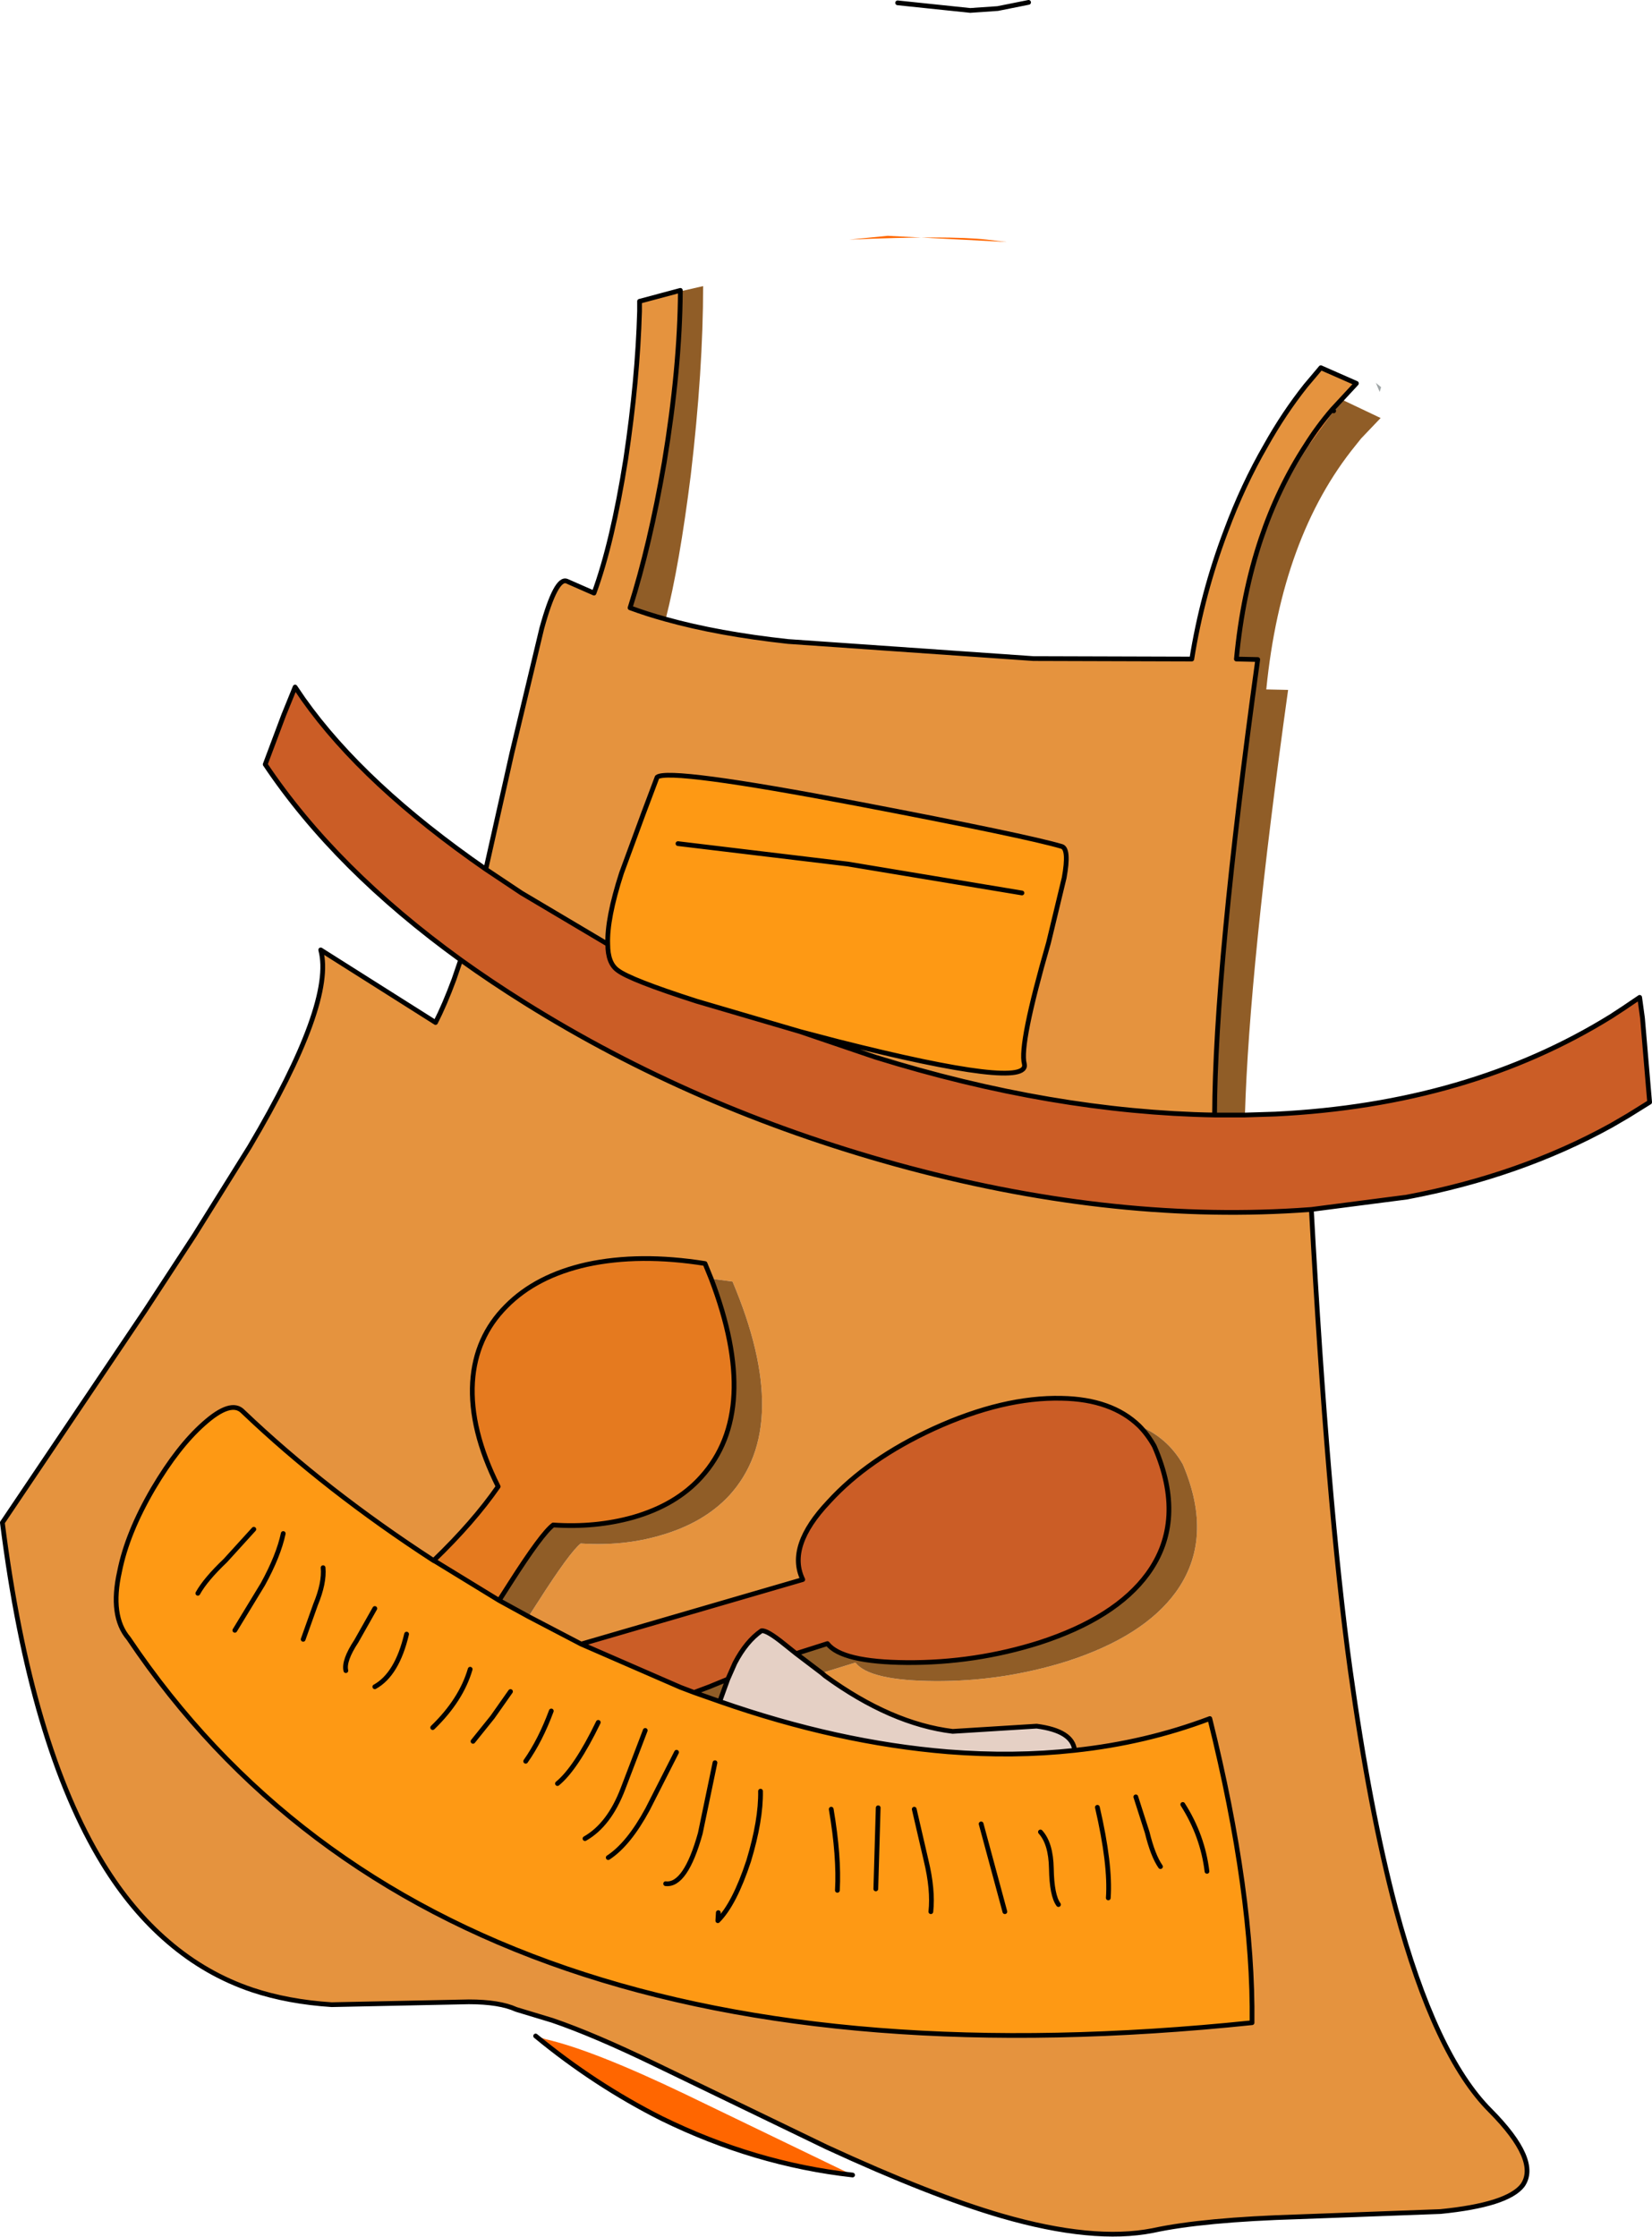 <?xml version="1.0" encoding="UTF-8" standalone="no"?>
<svg xmlns:xlink="http://www.w3.org/1999/xlink" height="235.7px" width="174.1px" xmlns="http://www.w3.org/2000/svg">
  <g transform="matrix(1.0, 0.0, 0.0, 1.0, 88.45, 107.2)">
    <path d="M42.75 10.3 L45.95 10.2 Q66.35 9.2 81.35 -0.1 L82.65 -0.95 84.35 -2.1 84.65 0.1 85.4 8.95 83.15 10.35 81.35 11.4 Q71.75 16.7 59.8 18.95 L49.75 20.25 48.3 20.35 Q28.15 21.6 6.0 15.5 -15.35 9.6 -33.1 -1.5 -36.7 -3.75 -39.9 -6.05 -53.1 -15.6 -60.5 -26.65 L-58.55 -31.85 -57.35 -34.8 -56.5 -33.55 Q-50.1 -24.5 -37.25 -15.6 L-33.5 -13.1 -24.4 -7.7 Q-24.4 -5.7 -23.35 -4.95 -22.05 -3.95 -15.05 -1.7 L-4.15 1.5 3.8 4.2 Q22.5 10.0 39.55 10.3 L42.75 10.3 M31.6 43.05 Q32.5 43.95 33.2 45.2 36.6 53.0 32.5 58.65 29.1 63.3 21.1 65.9 14.3 68.05 7.1 68.0 0.25 67.95 -1.25 66.0 L-4.55 67.05 -5.8 66.05 Q-7.65 64.55 -8.2 64.65 -9.8 65.75 -11.0 68.05 L-11.75 69.75 -13.7 70.55 -15.3 71.15 -16.75 70.6 -27.2 66.05 -3.85 59.25 Q-5.55 55.75 -1.1 51.05 3.0 46.55 9.95 43.35 17.3 40.0 23.45 40.15 28.7 40.25 31.6 43.05" fill="#cb5d26" fill-rule="evenodd" stroke="none"/>
    <path d="M56.55 -66.85 L57.1 -66.4 56.95 -65.9 56.55 -66.85" fill="#9fa5a6" fill-rule="evenodd" stroke="none"/>
    <path d="M51.95 -64.05 L52.1 -63.9 49.45 -60.25 Q46.55 -55.85 44.45 -50.45 46.25 -55.8 49.15 -60.25 50.4 -62.25 51.95 -64.05 M1.05 -81.95 L5.1 -82.35 17.65 -81.7 15.55 -81.95 Q11.55 -82.4 1.05 -81.95 M1.4 122.0 Q-8.9 120.85 -18.7 116.05 -25.75 112.5 -32.0 107.35 L-30.9 107.7 Q-25.9 108.85 -16.2 113.5 L1.4 122.0" fill="#ff6600" fill-rule="evenodd" stroke="none"/>
    <path d="M49.75 20.25 Q51.45 51.45 53.85 68.8 55.9 83.55 58.65 93.95 62.8 109.4 68.6 115.2 73.85 120.5 72.0 123.1 70.4 125.15 63.35 125.85 L48.45 126.4 Q38.35 126.7 33.05 127.85 26.75 129.1 17.1 126.3 9.7 124.15 -1.35 119.05 L-19.35 110.35 Q-25.85 107.2 -30.25 105.7 L-34.05 104.55 Q-35.8 103.75 -39.05 103.75 L-53.5 104.05 Q-58.1 103.75 -61.85 102.5 -66.75 100.85 -70.75 97.4 -74.6 94.1 -77.6 89.2 -85.25 76.7 -88.2 53.25 L-73.15 30.9 -67.95 22.95 -62.15 13.65 Q-53.15 -1.55 -54.65 -7.1 L-42.55 0.55 Q-41.6 -1.3 -40.6 -4.0 L-39.9 -6.05 Q-36.7 -3.75 -33.1 -1.5 -15.35 9.6 6.0 15.5 28.15 21.6 48.3 20.35 L49.75 20.25 M-37.25 -15.6 L-34.5 -27.85 -31.35 -41.0 Q-29.85 -46.45 -28.7 -45.95 L-25.85 -44.7 Q-23.9 -50.0 -22.5 -58.85 -21.25 -67.2 -21.05 -74.4 L-21.05 -75.45 -16.75 -76.6 -16.75 -76.5 Q-16.8 -68.4 -18.45 -58.45 -19.95 -49.75 -22.05 -43.15 -20.3 -42.5 -18.3 -41.95 -12.75 -40.4 -5.4 -39.6 L20.45 -37.8 37.15 -37.75 Q38.25 -44.65 40.75 -51.25 42.55 -56.1 44.95 -60.25 46.85 -63.65 49.15 -66.55 L50.5 -68.15 50.75 -68.45 54.5 -66.8 51.95 -64.05 Q50.4 -62.25 49.15 -60.25 46.25 -55.8 44.45 -50.45 42.5 -44.65 41.85 -37.75 L44.1 -37.7 Q39.6 -5.1 39.55 10.3 22.5 10.0 3.8 4.2 L-4.15 1.5 -0.15 2.55 Q20.2 7.7 19.5 4.9 18.95 2.9 22.05 -7.85 L23.7 -14.7 Q24.25 -17.75 23.45 -18.0 19.75 -19.1 1.95 -22.5 -18.0 -26.3 -19.2 -25.3 L-20.65 -21.45 -22.95 -15.2 Q-24.5 -10.4 -24.4 -7.7 L-33.5 -13.1 -37.25 -15.6 M-1.85 69.1 L1.7 68.0 Q3.15 69.9 10.05 69.95 17.2 70.0 24.05 67.85 32.05 65.25 35.45 60.6 39.55 54.95 36.2 47.1 34.6 44.3 31.6 43.05 28.7 40.25 23.45 40.15 17.3 40.0 9.95 43.35 3.0 46.55 -1.1 51.05 -5.55 55.75 -3.85 59.25 L-27.2 66.05 -32.75 63.15 -31.75 61.6 Q-28.4 56.35 -27.25 55.45 -22.75 55.75 -18.85 54.6 -14.3 53.3 -11.6 50.4 -4.85 43.0 -11.25 27.85 L-13.5 27.55 -14.15 25.95 Q-21.05 24.85 -26.6 26.05 -31.95 27.25 -35.1 30.45 -38.35 33.7 -38.65 38.45 -38.95 43.45 -35.95 49.45 -38.55 53.2 -42.75 57.25 -54.15 49.85 -62.85 41.55 -64.1 40.25 -67.0 42.85 -69.7 45.25 -72.3 49.65 -75.05 54.35 -75.85 58.4 -76.9 63.1 -74.9 65.45 -41.75 114.8 43.5 105.95 43.65 92.4 39.05 73.9 32.3 76.45 24.8 77.25 24.6 75.2 20.8 74.7 L11.95 75.25 Q5.45 74.45 -1.5 69.4 L-1.85 69.1" fill="#e5933e" fill-rule="evenodd" stroke="none"/>
    <path d="M52.1 -63.9 L53.05 -65.05 57.05 -63.15 55.0 -61.0 54.4 -60.25 Q46.6 -50.65 45.0 -34.55 L47.3 -34.5 Q43.2 -5.1 42.75 10.3 L39.55 10.3 Q39.6 -5.1 44.1 -37.7 L41.85 -37.75 Q42.5 -44.65 44.45 -50.45 46.55 -55.85 49.45 -60.25 L52.1 -63.9 M-16.75 -76.5 L-14.35 -77.05 Q-14.35 -68.2 -15.65 -57.15 -16.85 -47.6 -18.3 -41.95 -20.3 -42.5 -22.05 -43.15 -19.95 -49.75 -18.45 -58.45 -16.8 -68.4 -16.75 -76.5 M-4.55 67.05 L-1.25 66.0 Q0.25 67.95 7.1 68.0 14.3 68.05 21.1 65.9 29.1 63.3 32.5 58.65 36.6 53.0 33.2 45.2 32.5 43.95 31.6 43.05 34.6 44.3 36.2 47.1 39.55 54.95 35.45 60.6 32.05 65.25 24.05 67.85 17.2 70.0 10.05 69.95 3.15 69.9 1.7 68.0 L-1.85 69.1 -4.55 67.05 M-15.3 71.15 L-13.7 70.55 -11.75 69.75 -12.6 72.1 -15.3 71.15 M-13.5 27.55 L-11.25 27.85 Q-4.85 43.0 -11.6 50.4 -14.3 53.3 -18.85 54.6 -22.75 55.75 -27.25 55.45 -28.4 56.35 -31.75 61.6 L-32.75 63.15 -35.85 61.45 -34.7 59.65 Q-31.35 54.4 -30.15 53.5 -25.7 53.8 -21.75 52.7 -17.2 51.4 -14.55 48.45 -8.2 41.45 -13.5 27.55" fill="#905d27" fill-rule="evenodd" stroke="none"/>
    <path d="M-24.4 -7.7 Q-24.5 -10.4 -22.95 -15.2 L-20.65 -21.45 -19.2 -25.3 Q-18.0 -26.3 1.95 -22.5 19.75 -19.1 23.45 -18.0 24.25 -17.75 23.7 -14.7 L22.05 -7.85 Q18.95 2.9 19.5 4.9 20.2 7.7 -0.15 2.55 L-4.15 1.5 -15.05 -1.7 Q-22.05 -3.95 -23.35 -4.95 -24.4 -5.7 -24.4 -7.7 M19.25 -13.1 L0.9 -16.15 -17.0 -18.3 0.9 -16.15 19.25 -13.1 M-27.2 66.05 L-16.75 70.6 -15.3 71.15 -12.6 72.1 Q-0.15 76.45 11.45 77.4 18.4 77.95 24.8 77.25 32.3 76.45 39.05 73.9 43.65 92.4 43.5 105.95 -41.75 114.8 -74.9 65.45 -76.9 63.1 -75.85 58.4 -75.05 54.35 -72.3 49.65 -69.7 45.25 -67.0 42.85 -64.1 40.25 -62.85 41.55 -54.15 49.85 -42.75 57.25 L-42.55 57.35 -35.85 61.45 -32.75 63.15 -27.2 66.05 M23.1 93.5 Q22.4 92.55 22.35 89.7 22.3 87.05 21.2 85.85 22.3 87.05 22.35 89.7 22.4 92.55 23.1 93.5 M38.75 90.0 Q38.3 86.25 36.2 82.95 38.3 86.25 38.75 90.0 M28.35 92.8 Q28.6 89.3 27.2 83.25 28.6 89.3 28.35 92.8 M33.85 89.5 Q33.05 88.35 32.45 85.9 L31.25 82.15 32.45 85.9 Q33.05 88.35 33.85 89.5 M9.65 94.25 Q9.9 91.95 9.15 88.85 L7.9 83.45 9.15 88.85 Q9.9 91.95 9.65 94.25 M3.85 91.85 L4.1 83.3 3.85 91.85 M17.45 94.25 L14.95 85.0 17.45 94.25 M-63.7 64.6 L-60.75 59.75 Q-59.1 56.75 -58.6 54.4 -59.1 56.75 -60.75 59.75 L-63.7 64.6 M-56.5 65.55 L-55.2 61.9 Q-54.25 59.6 -54.4 58.0 -54.25 59.6 -55.2 61.9 L-56.5 65.55 M-67.6 60.7 Q-66.8 59.25 -64.7 57.25 L-61.7 53.95 -64.7 57.25 Q-66.8 59.25 -67.6 60.7 M-52.0 68.85 Q-52.25 67.8 -50.9 65.75 L-48.95 62.3 -50.9 65.75 Q-52.25 67.8 -52.0 68.85 M-48.95 70.55 Q-46.6 69.25 -45.6 65.0 -46.6 69.25 -48.95 70.55 M-38.9 68.7 Q-39.85 71.95 -42.85 74.85 -39.85 71.95 -38.9 68.7 M-33.05 78.4 Q-31.5 76.2 -30.35 73.1 -31.5 76.2 -33.05 78.4 M-24.35 88.55 Q-22.2 87.15 -20.2 83.45 L-17.15 77.45 -20.2 83.45 Q-22.2 87.15 -24.35 88.55 M-0.85 83.45 Q0.0 88.45 -0.2 92.0 0.0 88.45 -0.85 83.45 M-12.75 94.35 L-12.8 95.2 Q-11.05 93.45 -9.55 88.9 -8.25 84.6 -8.3 81.55 -8.25 84.6 -9.55 88.9 -11.05 93.45 -12.8 95.2 L-12.75 94.35 M-18.3 91.3 Q-16.2 91.55 -14.65 86.0 L-13.1 78.55 -14.65 86.0 Q-16.2 91.55 -18.3 91.3 M-29.7 80.75 Q-27.75 79.15 -25.4 74.3 -27.75 79.15 -29.7 80.75 M-26.8 86.55 Q-24.25 85.1 -22.8 81.3 L-20.45 75.15 -22.8 81.3 Q-24.25 85.1 -26.8 86.55 M-38.6 76.3 L-36.55 73.75 -34.65 71.05 -36.55 73.75 -38.6 76.3" fill="#fe9914" fill-rule="evenodd" stroke="none"/>
    <path d="M-4.55 67.05 L-1.85 69.1 -1.5 69.4 Q5.45 74.45 11.95 75.25 L20.8 74.7 Q24.6 75.2 24.8 77.25 18.4 77.95 11.45 77.4 -0.15 76.45 -12.6 72.1 L-11.75 69.75 -11.0 68.05 Q-9.8 65.75 -8.2 64.65 -7.65 64.55 -5.8 66.05 L-4.55 67.05" fill="#e5d0c5" fill-rule="evenodd" stroke="none"/>
    <path d="M-42.75 57.25 Q-38.55 53.2 -35.95 49.45 -38.95 43.45 -38.65 38.45 -38.35 33.7 -35.1 30.45 -31.95 27.25 -26.6 26.05 -21.05 24.85 -14.15 25.95 L-13.5 27.55 Q-8.2 41.45 -14.55 48.45 -17.2 51.4 -21.75 52.7 -25.7 53.8 -30.15 53.5 -31.35 54.4 -34.7 59.65 L-35.85 61.45 -42.55 57.35 -42.75 57.25" fill="#e57a1f" fill-rule="evenodd" stroke="none"/>
    <path d="M19.95 -106.95 L16.7 -106.3 13.8 -106.1 6.15 -106.9 M42.75 10.3 L45.95 10.2 Q66.35 9.2 81.35 -0.1 L82.65 -0.95 84.35 -2.1 84.65 0.1 85.4 8.95 83.15 10.35 81.35 11.4 Q71.75 16.7 59.8 18.95 L49.75 20.25 Q51.45 51.45 53.85 68.8 55.9 83.55 58.65 93.95 62.8 109.4 68.6 115.2 73.85 120.5 72.0 123.1 70.4 125.15 63.35 125.85 L48.45 126.4 Q38.35 126.7 33.05 127.85 26.75 129.1 17.1 126.3 9.7 124.15 -1.35 119.05 L-19.35 110.35 Q-25.85 107.2 -30.25 105.7 L-34.05 104.55 Q-35.8 103.75 -39.05 103.75 L-53.5 104.05 Q-58.1 103.75 -61.85 102.5 -66.75 100.85 -70.75 97.4 -74.6 94.1 -77.6 89.2 -85.25 76.7 -88.2 53.25 L-73.15 30.9 -67.95 22.95 -62.15 13.65 Q-53.15 -1.55 -54.65 -7.1 L-42.55 0.55 Q-41.6 -1.3 -40.6 -4.0 L-39.9 -6.05 Q-53.1 -15.6 -60.5 -26.65 L-58.55 -31.85 -57.35 -34.8 -56.5 -33.55 Q-50.1 -24.5 -37.25 -15.6 L-34.5 -27.85 -31.35 -41.0 Q-29.85 -46.45 -28.7 -45.95 L-25.85 -44.7 Q-23.9 -50.0 -22.5 -58.85 -21.25 -67.2 -21.05 -74.4 L-21.05 -75.45 -16.75 -76.6 -16.75 -76.5 Q-16.8 -68.4 -18.45 -58.45 -19.95 -49.75 -22.05 -43.15 -20.3 -42.5 -18.3 -41.95 -12.75 -40.4 -5.4 -39.6 L20.45 -37.8 37.15 -37.75 Q38.25 -44.65 40.75 -51.25 42.55 -56.1 44.95 -60.25 46.85 -63.65 49.15 -66.55 L50.5 -68.15 50.75 -68.45 54.5 -66.8 51.95 -64.05 52.1 -63.9 M44.45 -50.45 Q42.5 -44.65 41.85 -37.75 L44.1 -37.7 Q39.6 -5.1 39.55 10.3 L42.75 10.3 M51.95 -64.05 Q50.4 -62.25 49.15 -60.25 46.25 -55.8 44.45 -50.45 M-24.4 -7.7 Q-24.5 -10.4 -22.95 -15.2 L-20.65 -21.45 -19.2 -25.3 Q-18.0 -26.3 1.95 -22.5 19.75 -19.1 23.45 -18.0 24.25 -17.75 23.7 -14.7 L22.05 -7.85 Q18.95 2.9 19.5 4.9 20.2 7.7 -0.15 2.55 L-4.15 1.5 3.8 4.2 Q22.5 10.0 39.55 10.3 M-17.0 -18.3 L0.9 -16.15 19.25 -13.1 M49.75 20.25 L48.3 20.35 Q28.15 21.6 6.0 15.5 -15.35 9.6 -33.1 -1.5 -36.7 -3.75 -39.9 -6.05 M31.6 43.05 Q32.5 43.95 33.2 45.2 36.6 53.0 32.5 58.65 29.1 63.3 21.1 65.9 14.3 68.05 7.1 68.0 0.25 67.95 -1.25 66.0 L-4.55 67.05 -1.85 69.1 -1.5 69.4 Q5.45 74.45 11.95 75.25 L20.8 74.7 Q24.6 75.2 24.8 77.25 32.3 76.45 39.05 73.9 43.65 92.4 43.5 105.95 -41.75 114.8 -74.9 65.45 -76.9 63.1 -75.85 58.4 -75.05 54.35 -72.3 49.65 -69.7 45.25 -67.0 42.85 -64.1 40.25 -62.85 41.55 -54.15 49.85 -42.75 57.25 -38.55 53.2 -35.95 49.45 -38.95 43.45 -38.65 38.45 -38.35 33.7 -35.1 30.45 -31.95 27.25 -26.6 26.05 -21.05 24.85 -14.15 25.95 L-13.5 27.55 Q-8.2 41.45 -14.55 48.45 -17.2 51.4 -21.75 52.7 -25.7 53.8 -30.15 53.5 -31.35 54.4 -34.7 59.65 L-35.85 61.45 -42.55 57.35 -42.75 57.25 M31.6 43.05 Q28.7 40.25 23.45 40.15 17.3 40.0 9.95 43.35 3.0 46.55 -1.1 51.05 -5.55 55.75 -3.85 59.25 L-27.2 66.05 -16.75 70.6 -15.3 71.15 -13.7 70.55 -11.75 69.75 -11.0 68.05 Q-9.8 65.75 -8.2 64.65 -7.65 64.55 -5.8 66.05 L-4.55 67.05 M14.95 85.0 L17.45 94.25 M4.1 83.3 L3.85 91.85 M7.9 83.45 L9.15 88.85 Q9.9 91.95 9.65 94.25 M31.25 82.15 L32.45 85.9 Q33.05 88.35 33.85 89.5 M27.2 83.25 Q28.6 89.3 28.35 92.8 M36.2 82.95 Q38.3 86.25 38.75 90.0 M21.2 85.85 Q22.3 87.05 22.35 89.7 22.4 92.55 23.1 93.5 M-32.75 63.15 L-27.2 66.05 M24.8 77.25 Q18.4 77.95 11.45 77.4 -0.15 76.45 -12.6 72.1 L-15.3 71.15 M-24.4 -7.7 L-33.5 -13.1 -37.25 -15.6 M-4.15 1.5 L-15.05 -1.7 Q-22.05 -3.95 -23.35 -4.95 -24.4 -5.7 -24.4 -7.7 M-54.4 58.0 Q-54.25 59.6 -55.2 61.9 L-56.5 65.55 M-58.6 54.4 Q-59.1 56.75 -60.75 59.75 L-63.7 64.6 M-45.6 65.0 Q-46.6 69.25 -48.95 70.55 M-48.95 62.3 L-50.9 65.75 Q-52.25 67.8 -52.0 68.85 M-61.7 53.95 L-64.7 57.25 Q-66.8 59.25 -67.6 60.7 M-12.6 72.1 L-11.75 69.75 M-32.75 63.15 L-35.85 61.45 M-34.65 71.05 L-36.55 73.75 -38.6 76.3 M-20.45 75.15 L-22.8 81.3 Q-24.25 85.1 -26.8 86.55 M-25.4 74.3 Q-27.75 79.15 -29.7 80.75 M-13.1 78.55 L-14.65 86.0 Q-16.2 91.55 -18.3 91.3 M-8.3 81.55 Q-8.25 84.6 -9.55 88.9 -11.05 93.45 -12.8 95.2 L-12.75 94.35 M-0.2 92.0 Q0.0 88.45 -0.85 83.45 M-17.15 77.45 L-20.2 83.45 Q-22.2 87.15 -24.35 88.55 M-30.35 73.1 Q-31.5 76.2 -33.05 78.4 M-42.85 74.85 Q-39.85 71.95 -38.9 68.7 M1.4 122.0 Q-8.9 120.85 -18.7 116.05 -25.75 112.5 -32.0 107.35" fill="none" stroke="#000000" stroke-linecap="round" stroke-linejoin="round" stroke-width="0.5"/>
  </g>
</svg>
